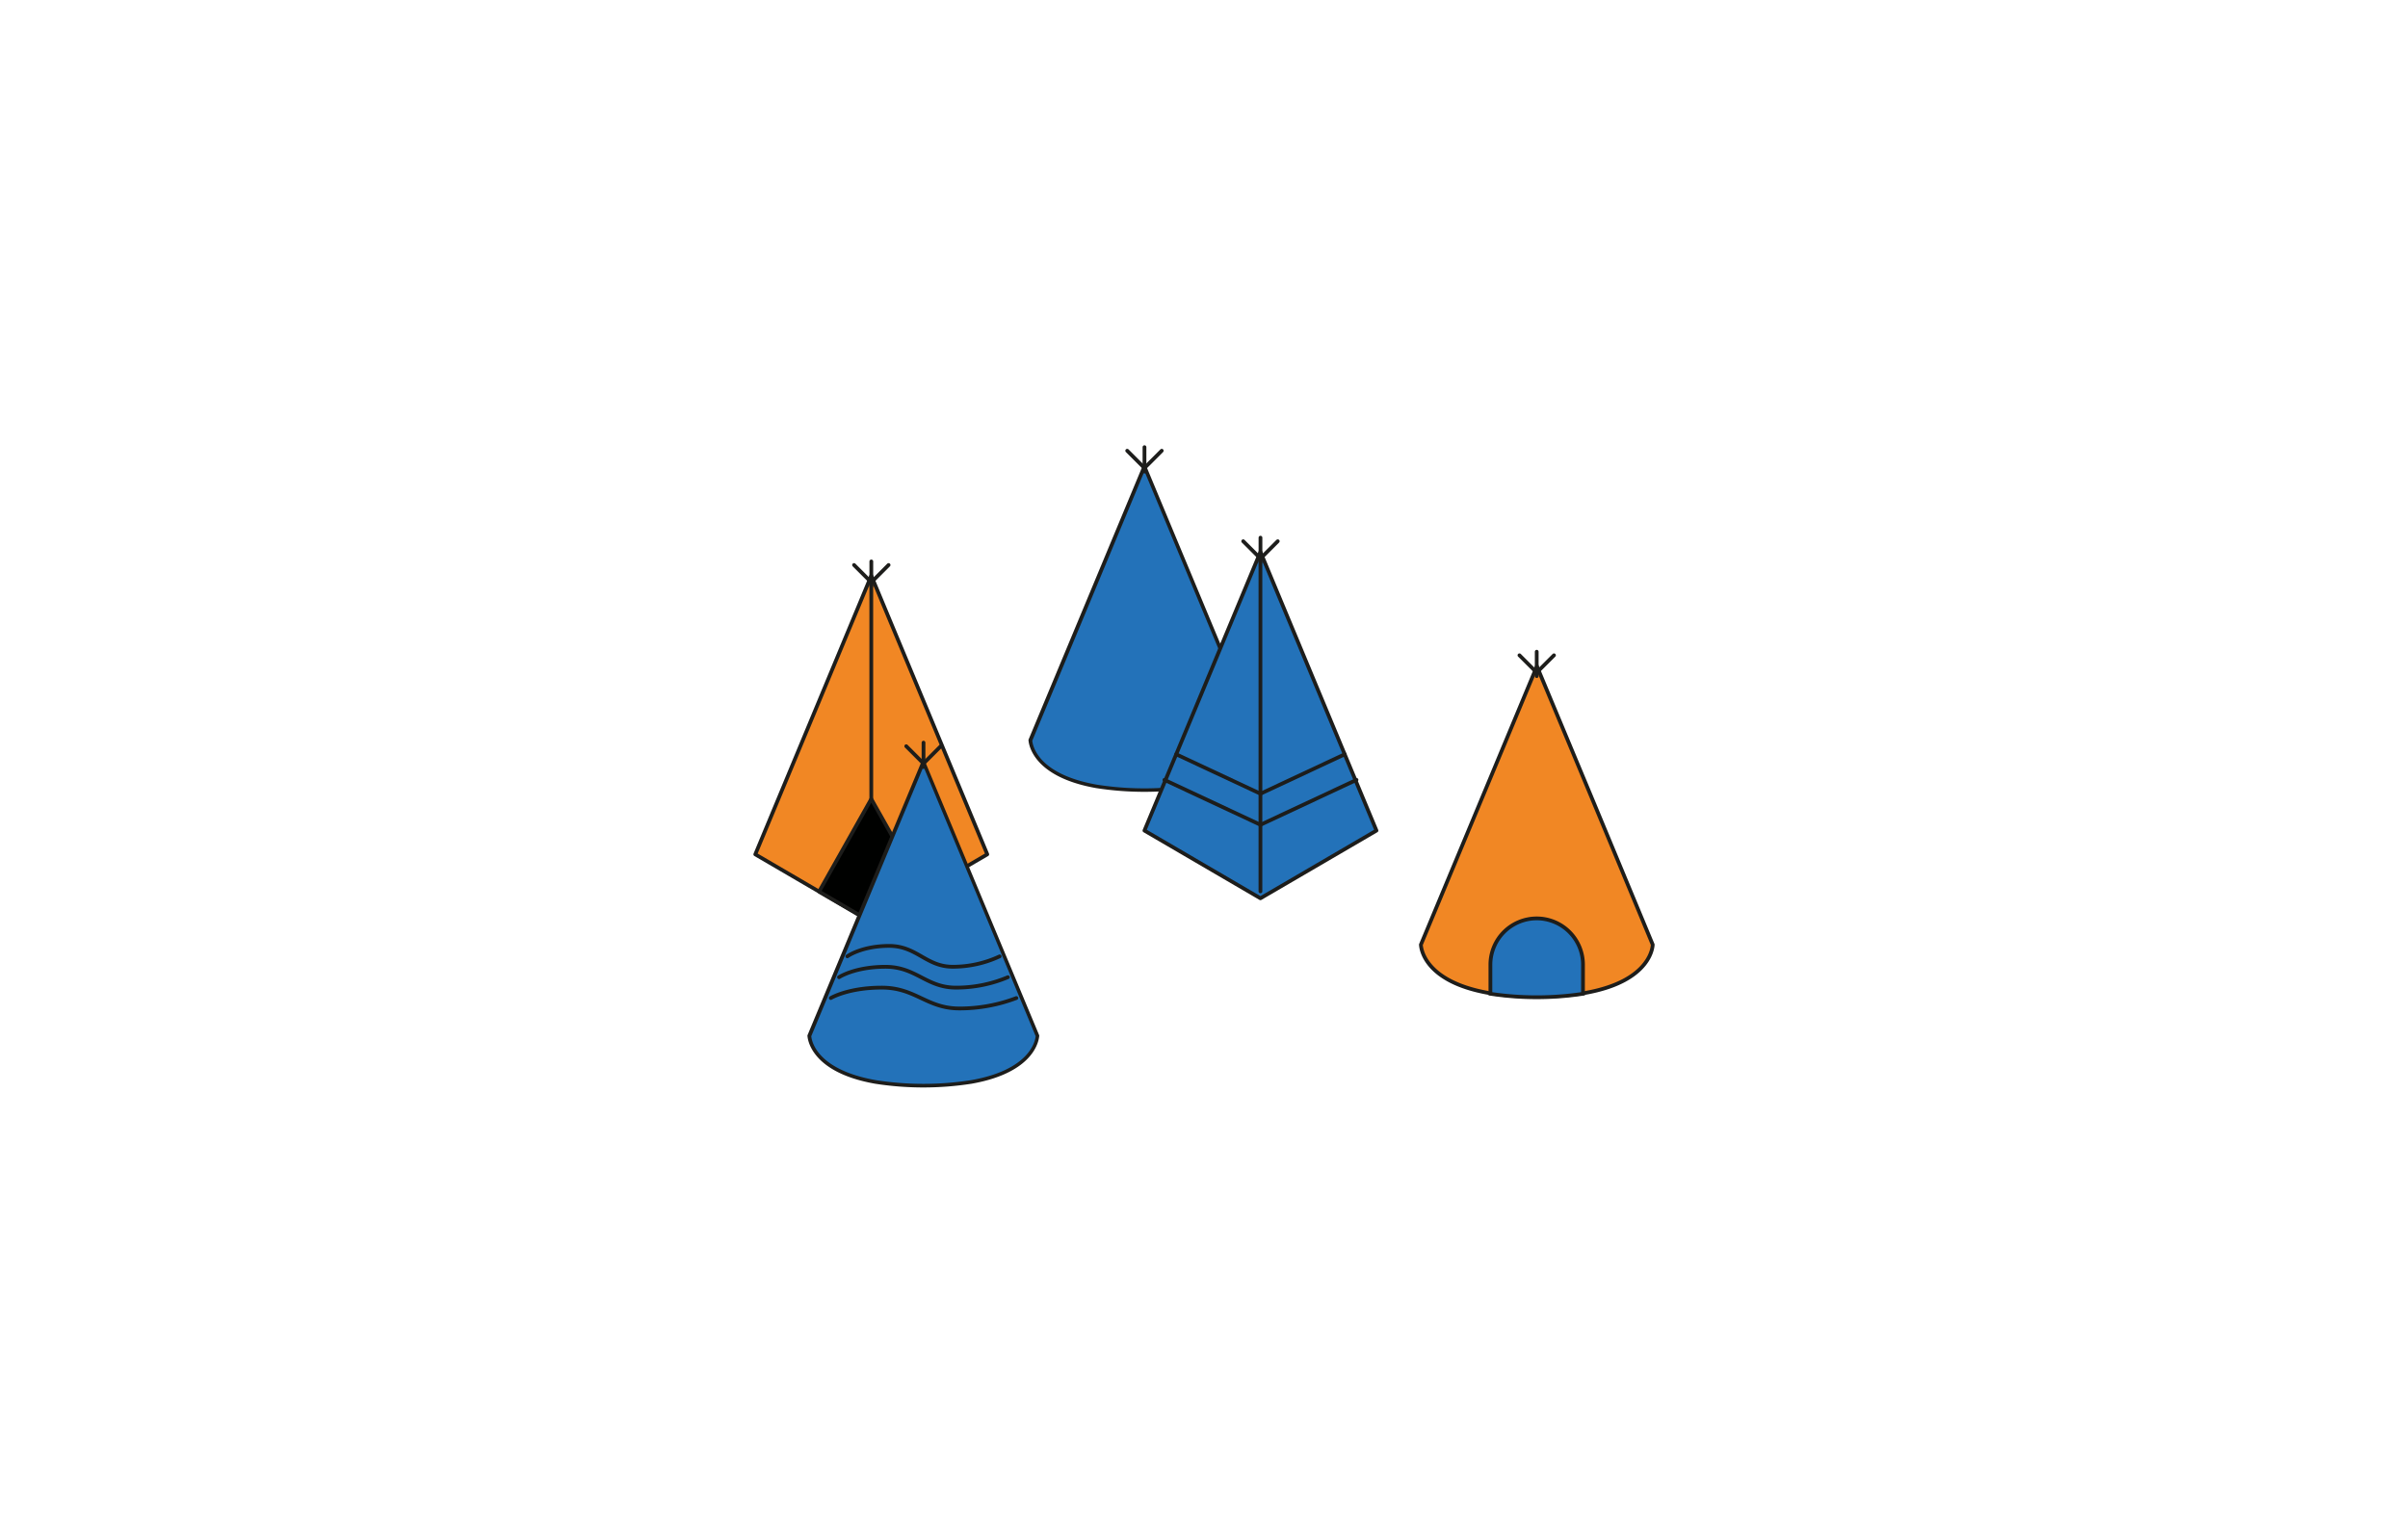 <svg xmlns="http://www.w3.org/2000/svg" viewBox="0 0 640 408"><defs><style>.cls-1,.cls-3{fill:#2372b9;}.cls-2{fill:#1d1d1b;}.cls-3,.cls-4,.cls-5,.cls-6,.cls-7{stroke:#1d1d1b;}.cls-3,.cls-4,.cls-5,.cls-6{stroke-linecap:round;stroke-linejoin:round;}.cls-4,.cls-7{fill:#f18724;}.cls-5,.cls-8{fill:none;}.cls-6{fill:#000100;}.cls-7{stroke-miterlimit:10;}</style></defs><g id="_5-informationsrisikomanagement" data-name="5-informationsrisikomanagement"><g id="_18-vertraulichkeit" data-name="18-vertraulichkeit"><path class="cls-1" d="M304.17,210.08a73.31,73.31,0,0,1-12.71-1c-9.1-1.6-13.41-4.89-15.42-7.36a9.21,9.21,0,0,1-2.19-4.9l15.37-36.94L304.17,124l15,35.93,15.37,36.94c-.07,1-1.19,9.38-17.61,12.26A73.34,73.34,0,0,1,304.17,210.08Z"/><path class="cls-2" d="M304.17,125.26l14.5,34.82L334,196.91c-.11,1.31-1.46,8.93-17.19,11.69a81.88,81.88,0,0,1-25.26,0c-15.74-2.77-17.07-10.4-17.19-11.69l15.34-36.83,14.48-34.82m0-2.6-15.41,37-15.42,37s0,9.68,18,12.85a83.31,83.31,0,0,0,25.61,0c18-3.17,18-12.85,18-12.85l-15.41-37-15.42-37Z"/><line class="cls-3" x1="304.18" y1="118.87" x2="304.18" y2="125.36"/><line class="cls-3" x1="299.59" y1="119.82" x2="304.18" y2="124.41"/><line class="cls-3" x1="304.18" y1="124.41" x2="308.77" y2="119.82"/><polygon class="cls-3" points="365.84 220.8 335 238.8 304.17 220.8 319.59 183.76 335 146.72 350.42 183.76 365.84 220.8"/><line class="cls-3" x1="335.01" y1="142.93" x2="335.01" y2="149.42"/><line class="cls-3" x1="330.42" y1="143.88" x2="335.01" y2="148.47"/><line class="cls-3" x1="335.01" y1="148.47" x2="339.6" y2="143.88"/><line class="cls-4" x1="335" y1="236.96" x2="335" y2="149.03"/><polyline class="cls-5" points="312.61 200.52 335.01 211 357.4 200.52"/><polyline class="cls-5" points="309.48 207.32 335.01 219.26 360.53 207.32"/><polygon class="cls-4" points="262.4 227.12 231.57 245.12 200.74 227.12 216.16 190.08 231.57 153.04 246.99 190.08 262.4 227.12"/><line class="cls-3" x1="231.58" y1="149.25" x2="231.58" y2="155.74"/><line class="cls-3" x1="226.99" y1="150.2" x2="231.58" y2="154.79"/><line class="cls-3" x1="231.58" y1="154.79" x2="236.17" y2="150.2"/><line class="cls-4" x1="231.57" y1="243.28" x2="231.57" y2="155.35"/><polygon class="cls-6" points="217.7 237.02 231.57 212.4 245.44 237.02 231.57 245.12 217.7 237.02"/><path class="cls-1" d="M245.45,288.63a74.41,74.41,0,0,1-12.72-1c-9.1-1.6-13.41-4.89-15.42-7.37a9.21,9.21,0,0,1-2.19-4.9l15.38-36.94,14.95-35.93,14.95,35.93,15.37,36.94c-.07,1-1.19,9.38-17.61,12.27A74.37,74.37,0,0,1,245.45,288.63Z"/><path class="cls-2" d="M245.45,203.81l14.49,34.82,15.32,36.83c-.12,1.25-1.51,8.94-17.18,11.69a81.94,81.94,0,0,1-25.27,0c-15.74-2.77-17.07-10.39-17.19-11.69l9.33-22.4,6-14.43,14.49-34.82m0-2.6-15.42,37-6,14.42-9.42,22.62s0,9.68,18,12.85a83.31,83.31,0,0,0,25.61,0c18-3.17,18-12.85,18-12.85l-15.42-37-15.41-37Z"/><line class="cls-3" x1="245.45" y1="197.42" x2="245.45" y2="203.91"/><line class="cls-3" x1="240.86" y1="198.37" x2="245.45" y2="202.96"/><line class="cls-3" x1="245.45" y1="202.96" x2="250.04" y2="198.37"/><path class="cls-3" d="M265.68,254.24A29.41,29.41,0,0,1,253.25,257c-7.13,0-9.56-5.54-16.92-5.54s-11.12,2.77-11.12,2.77"/><path class="cls-3" d="M267.87,259.78a35.42,35.42,0,0,1-13.78,2.77c-7.9,0-10.59-5.54-18.75-5.54S223,259.78,223,259.78"/><path class="cls-3" d="M270.12,265.32A42.26,42.26,0,0,1,255,268.09c-8.7,0-11.66-5.54-20.64-5.54s-13.55,2.77-13.55,2.77"/><path class="cls-7" d="M439.26,251.12s0,9.68-18,12.85a83.31,83.31,0,0,1-25.61,0c-18-3.17-18-12.85-18-12.85l15.42-37,15.41-37,15.42,37Z"/><line class="cls-3" x1="408.43" y1="173.25" x2="408.43" y2="179.74"/><line class="cls-3" x1="403.84" y1="174.2" x2="408.43" y2="178.79"/><line class="cls-3" x1="408.43" y1="178.79" x2="413.02" y2="174.2"/><path class="cls-1" d="M408.43,265.11a74.7,74.7,0,0,1-12.31-.92v-7.74a12.31,12.31,0,1,1,24.61,0v7.74A74.57,74.57,0,0,1,408.43,265.11Z"/><path class="cls-2" d="M408.43,244.65a11.81,11.81,0,0,1,11.8,11.8v7.31a82.4,82.4,0,0,1-23.61,0v-7.31a11.82,11.82,0,0,1,11.81-11.8m0-1a12.81,12.81,0,0,0-12.81,12.8v8.16a82.48,82.48,0,0,0,25.61,0v-8.16a12.8,12.8,0,0,0-12.8-12.8Z"/></g></g><g id="_0-regelwerke" data-name="0-regelwerke"><rect class="cls-8" x="-0.08" width="640.16" height="408"/></g></svg>